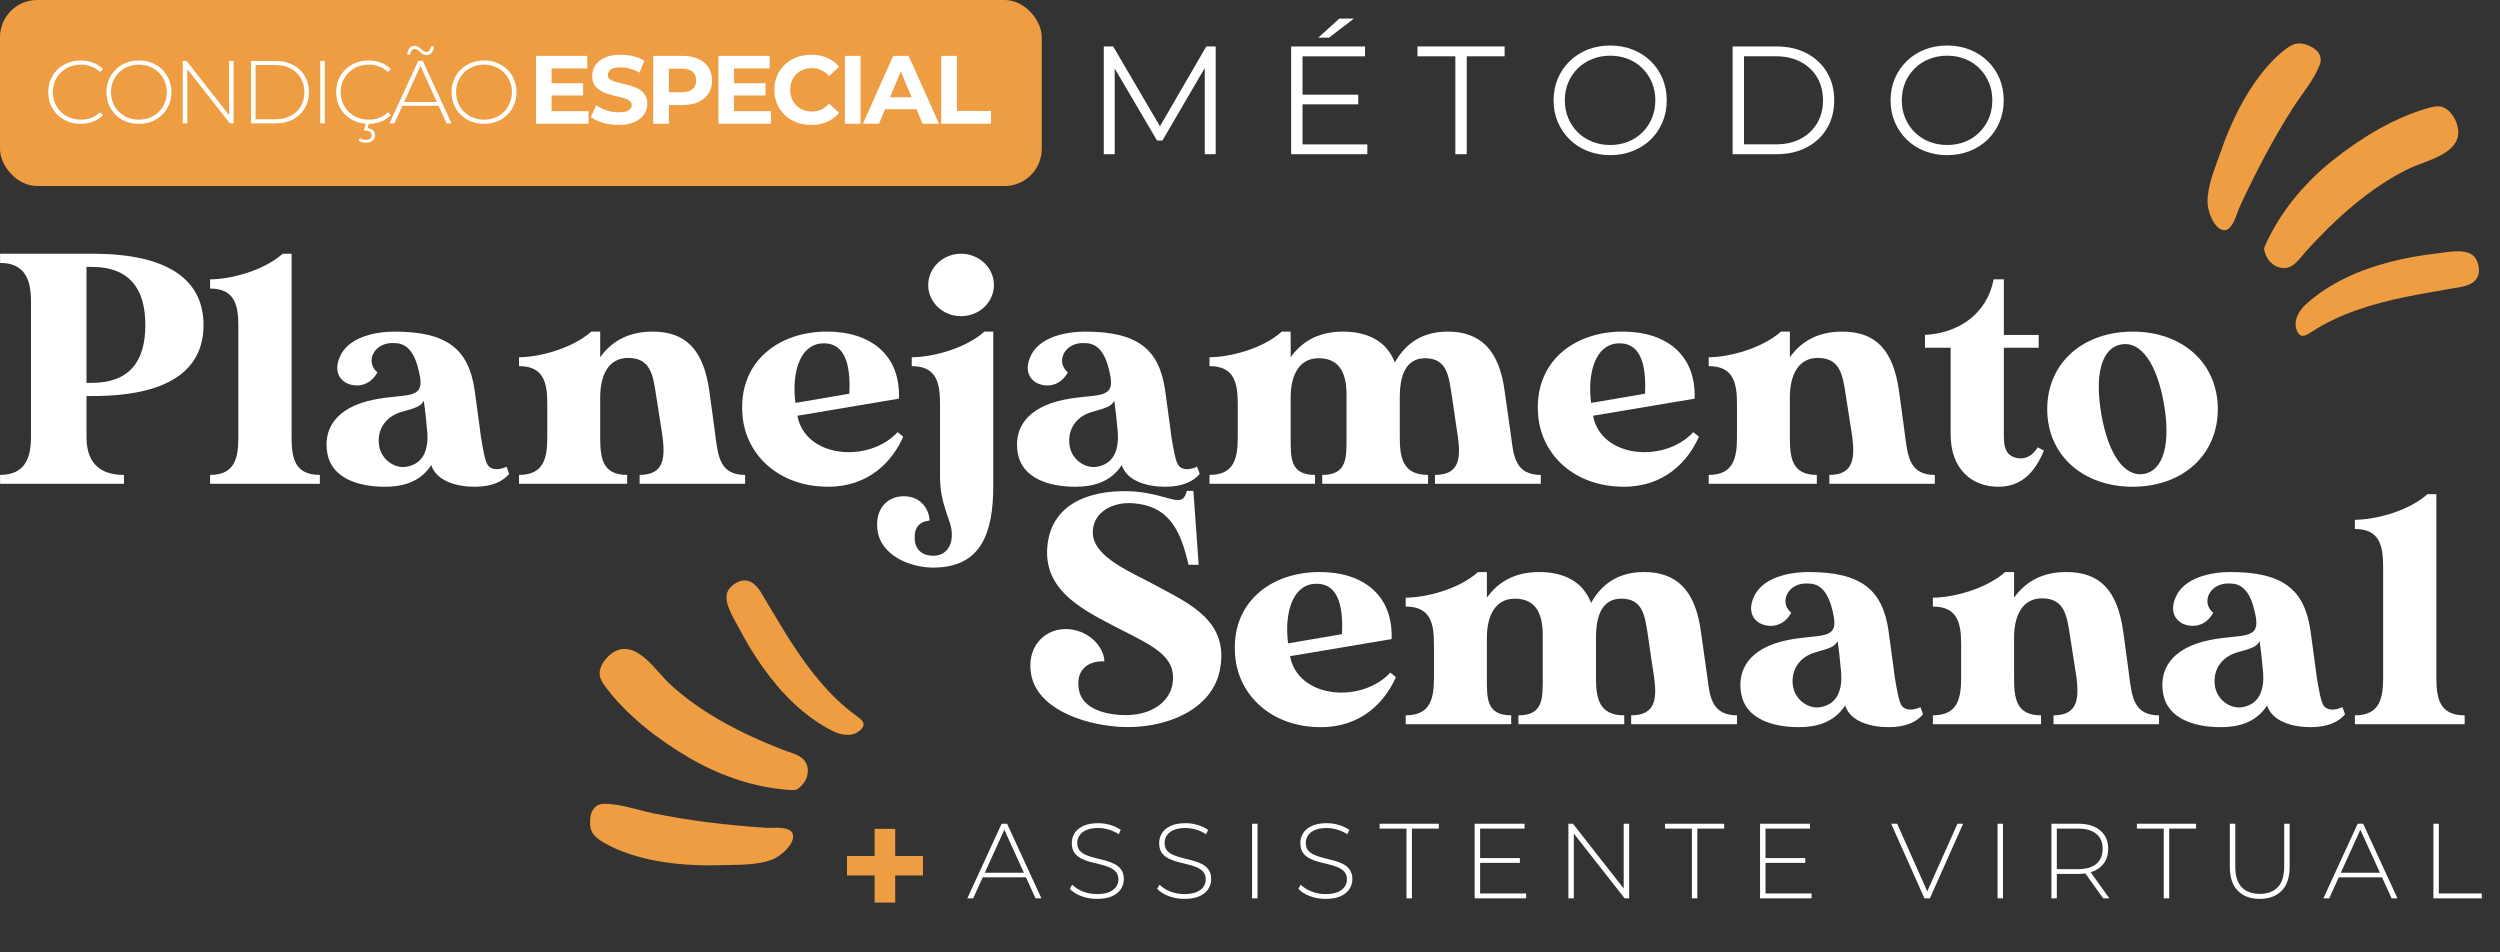 <svg xmlns="http://www.w3.org/2000/svg" width="751" height="286" viewBox="0 0 751 286" fill="none"><rect x="0" y="0" width="751" height="286" fill="#333333" stroke="none"/><rect width="312.941" height="55.882" rx="11.177" fill="#EF9D43"></rect><path d="M25.986 118.97V131.31C25.986 138.814 29.736 142.664 37.241 142.664V145.33H0.023V142.664C7.528 142.664 9.304 137.531 9.304 131.31V90.338C9.304 84.116 7.528 78.983 0.023 78.983V76.218H27.865C49.982 76.218 61.138 83.723 61.138 97.644C61.138 111.565 49.982 118.97 27.865 118.97H25.99H25.986ZM25.986 80.171V115.021H27.468C39.116 115.021 43.661 108.307 43.661 97.644C43.661 86.98 39.12 80.167 27.468 80.167H25.986V80.171Z" fill="white"></path><path d="M96.084 142.664V145.33H63.109V142.664C70.614 142.664 71.599 137.531 71.599 131.31V98.037C71.599 91.815 70.614 86.682 63.109 86.682V83.917C68.834 83.917 78.906 81.549 84.928 76.218H87.594V131.31C87.594 137.531 88.484 142.664 96.084 142.664Z" fill="white"></path><path d="M152.958 142.371C151.183 144.445 148.119 146.221 142.593 146.221C137.067 146.221 131.04 144.445 129.562 139.705C126.106 145.037 120.58 146.221 115.641 146.221C107.445 146.221 99.746 143.555 98.363 136.348C96.981 129.141 100.636 122.427 112.284 120.059C121.565 118.184 127.29 120.159 126.205 113.345C125.315 108.312 123.539 103.075 118.601 103.075C112.379 102.583 109.519 108.701 113.369 111.863C111.001 116.11 106.953 116.404 104.187 115.121C101.621 113.838 100.537 111.073 101.915 107.616C104.287 101.2 112.876 99.619 118.502 99.619C134.298 99.619 140.813 104.851 142.593 117.29C143.976 127.262 144.468 131.211 144.468 131.211C145.06 134.667 145.652 138.616 146.642 139.9C147.726 141.183 149.899 141.282 152.172 140.193C152.565 141.278 152.664 141.377 152.963 142.367L152.958 142.371ZM128.374 130.031C128.08 126.475 127.683 122.825 127.29 120.357C126.499 121.939 125.415 122.431 120.377 123.814C116.13 125.097 113.17 128.752 113.861 133.786C114.553 138.327 118.994 141.092 122.649 140.103C127.389 139.018 128.672 134.771 128.374 130.031Z" fill="white"></path><path d="M223.834 142.665V145.331H192.142V142.665C199.647 142.665 199.746 137.333 199.055 131.31C199.055 131.31 197.673 122.328 197.081 118.672C196.191 112.848 195.499 107.517 188.69 107.517C182.767 107.517 180.299 112.749 180.299 119.364V131.31C180.299 137.532 180.891 142.665 188.396 142.665V145.331H155.914V142.665C163.419 142.665 164.404 137.532 164.404 131.31V121.338C164.404 115.117 163.419 109.984 155.914 109.984V107.318C161.639 107.318 171.71 104.851 177.634 99.619H180.299V107.318C183.263 103.17 187.999 99.619 195.996 99.619C205.968 99.619 211.3 104.95 213.075 117.389C214.458 127.262 214.951 131.31 214.951 131.31C215.741 137.134 216.333 142.665 223.838 142.665H223.834Z" fill="white"></path><path d="M271.325 131.21C268.067 138.615 260.96 146.215 248.815 146.215C233.904 146.215 224.032 136.636 223.047 124.789C221.664 108.894 233.61 99.613 248.421 99.613C261.651 99.613 270.539 106.721 270.042 119.756L239.534 124.889C241.902 137.626 260.96 139.203 269.644 129.827C269.644 129.827 271.321 131.11 271.321 131.21H271.325ZM238.942 121.039L255.136 118.274C255.628 108.795 253.459 102.577 246.646 103.169C240.424 103.761 237.758 111.659 238.946 121.039H238.942Z" fill="white"></path><path d="M298.377 99.618V145.922C298.377 160.042 294.821 170.506 280.308 170.506C273.594 170.506 264.214 166.95 263.523 158.659C263.03 152.437 266.88 148.886 271.914 149.08C277.046 149.279 279.22 153.522 279.22 156.386C276.161 156.684 274.579 158.46 274.778 162.016C274.977 165.373 277.345 166.954 280.308 166.954C285.342 166.954 287.122 161.921 285.148 156.49C283.666 152.148 282.382 148.691 282.382 143.161V121.342C282.382 115.12 281.397 109.988 273.892 109.988V107.322C279.617 107.322 289.688 104.954 295.711 99.622H298.377V99.618ZM278.831 85.598C278.831 80.465 283.272 76.218 288.703 76.218C294.134 76.218 298.576 80.465 298.576 85.598C298.576 90.731 294.234 94.978 288.703 94.978C283.173 94.978 278.831 90.731 278.831 85.598Z" fill="white"></path><path d="M360.378 142.371C358.602 144.445 355.539 146.221 350.013 146.221C344.487 146.221 338.464 144.445 336.982 139.705C333.526 145.037 328 146.221 323.061 146.221C314.865 146.221 307.166 143.555 305.783 136.348C304.401 129.141 308.056 122.427 319.704 120.059C328.985 118.184 334.71 120.159 333.625 113.345C332.735 108.312 330.959 103.075 326.021 103.075C319.799 102.583 316.939 108.701 320.789 111.863C318.421 116.11 314.373 116.404 311.607 115.121C309.041 113.838 307.957 111.073 309.335 107.616C311.707 101.2 320.296 99.619 325.922 99.619C341.718 99.619 348.233 104.851 350.013 117.29C351.396 127.262 351.888 131.211 351.888 131.211C352.48 134.667 353.072 138.616 354.062 139.9C355.146 141.183 357.319 141.282 359.592 140.193C359.985 141.278 360.084 141.377 360.383 142.367L360.378 142.371ZM335.794 130.031C335.5 126.475 335.103 122.825 334.71 120.357C333.919 121.939 332.834 122.431 327.797 123.814C323.55 125.097 320.59 128.752 321.281 133.786C321.973 138.327 326.414 141.092 330.069 140.103C334.809 139.018 336.092 134.771 335.794 130.031Z" fill="white"></path><path d="M462.855 142.665V145.331H431.064V142.665C438.569 142.665 438.763 137.432 437.973 131.31C437.973 131.31 436.59 122.328 436.097 118.672C435.207 112.848 434.616 107.616 428.1 107.616C422.276 107.616 420.496 112.848 420.496 119.364V131.31C420.496 137.532 421.386 142.665 428.986 142.665V145.331H397.195V142.665C404.7 142.665 404.501 137.532 404.501 131.31V118.672C404.501 112.848 402.92 107.616 396.106 107.616C390.183 107.616 387.715 112.848 387.715 119.364V131.31C387.715 137.532 387.517 142.665 395.022 142.665V145.331H363.33V142.665C370.835 142.665 371.82 137.532 371.82 131.31V121.338C371.82 115.117 370.831 109.984 363.33 109.984V107.318C369.059 107.318 379.126 104.95 385.05 99.619H387.715V107.318C390.679 103.17 395.415 99.619 403.412 99.619C410.718 99.619 416.542 102.384 419.01 108.899C421.675 104.16 426.216 99.619 434.905 99.619C444.579 99.619 450.308 104.95 451.984 117.389C453.367 127.262 453.959 131.31 453.959 131.31C454.65 137.134 455.341 142.665 462.846 142.665H462.855Z" fill="white"></path><path d="M510.342 131.21C507.085 138.615 499.977 146.215 487.832 146.215C472.926 146.215 463.054 136.636 462.064 124.789C460.682 108.894 472.628 99.613 487.439 99.613C500.669 99.613 509.552 106.721 509.059 119.756L478.552 124.889C480.919 137.626 499.977 139.203 508.662 129.827C508.662 129.827 510.342 131.11 510.342 131.21ZM477.96 121.039L494.153 118.274C494.646 108.795 492.477 102.577 485.663 103.169C479.442 103.761 476.776 111.659 477.964 121.039H477.96Z" fill="white"></path><path d="M581.221 142.665V145.331H549.53V142.665C557.035 142.665 557.134 137.333 556.438 131.31C556.438 131.31 555.056 122.328 554.464 118.672C553.574 112.848 552.883 107.517 546.069 107.517C540.145 107.517 537.678 112.749 537.678 119.364V131.31C537.678 137.532 538.27 142.665 545.775 142.665V145.331H513.293V142.665C520.798 142.665 521.783 137.532 521.783 131.31V121.338C521.783 115.117 520.794 109.984 513.293 109.984V107.318C519.022 107.318 529.089 104.851 535.013 99.619H537.678V107.318C540.642 103.17 545.378 99.619 553.375 99.619C563.347 99.619 568.679 104.95 570.454 117.389C571.837 127.262 572.33 131.31 572.33 131.31C573.12 137.134 573.712 142.665 581.217 142.665H581.221Z" fill="white"></path><path d="M613.999 135.357C611.433 141.479 607.583 146.219 600.277 146.219C592.379 146.219 585.963 140.986 585.963 130.422V104.456H578.264V100.606C588.037 100.113 596.825 94.583 598.899 83.92H601.958V100.606H612.422V104.456H601.958V131.213C601.958 135.853 603.639 137.137 606.006 137.629C608.573 138.022 610.646 136.839 612.128 134.371L614.004 135.361L613.999 135.357Z" fill="white"></path><path d="M666.224 122.92C666.224 136.841 655.462 146.221 640.655 146.221C625.848 146.221 614.986 136.841 614.986 122.92C614.986 108.999 625.749 99.619 640.655 99.619C655.561 99.619 666.224 108.999 666.224 122.92ZM650.031 121.243C647.957 109.396 643.217 102.384 637.194 103.473C631.171 104.557 629.197 112.753 631.271 124.6C633.345 136.348 638.084 143.36 644.008 142.371C650.031 141.286 652.105 133.09 650.031 121.243Z" fill="white"></path><path d="M366.602 200.471C364.528 213.701 349.224 219.132 336.388 218.341C323.949 217.55 311.704 212.219 309.829 202.938C308.054 194.349 313.977 188.326 321.283 189.017C327.898 189.708 331.748 194.941 331.748 198.691C327.406 198.393 322.86 200.864 324.143 207.38C325.033 211.921 329.868 214.388 336.781 214.785C345.669 215.278 351.195 210.935 352.184 205.703C353.666 197.313 346.753 194.249 336.09 188.818C326.317 183.686 313.878 178.056 314.565 164.926C315.455 149.423 330.659 146.956 340.726 147.647C351.588 148.538 355.139 153.078 356.522 147.449H358.496L360.078 169.661H357.019C354.353 157.615 350.106 152.089 340.726 151.199C334.604 150.607 328.581 153.567 328.287 159.49C327.794 167.488 340.627 172.128 348.131 176.371C357.611 181.504 368.866 186.641 366.593 200.462L366.602 200.471Z" fill="white"></path><path d="M419.321 203.435C416.063 210.84 408.956 218.44 396.811 218.44C381.9 218.44 372.028 208.862 371.043 197.014C369.66 181.119 381.606 171.838 396.417 171.838C409.647 171.838 418.535 178.946 418.038 191.981L387.53 197.114C389.898 209.851 408.956 211.428 417.64 202.052C417.64 202.052 419.317 203.335 419.317 203.435H419.321ZM386.938 193.264L403.132 190.499C403.624 181.02 401.455 174.802 394.642 175.394C388.42 175.986 385.754 183.884 386.942 193.264H386.938Z" fill="white"></path><path d="M521.79 214.887V217.553H489.999V214.887C497.504 214.887 497.698 209.655 496.912 203.532C496.912 203.532 495.529 194.55 495.036 190.895C494.146 185.07 493.555 179.838 487.039 179.838C481.215 179.838 479.435 185.07 479.435 191.586V203.532C479.435 209.754 480.325 214.887 487.925 214.887V217.553H456.134V214.887C463.639 214.887 463.44 209.754 463.44 203.532V190.895C463.44 185.07 461.859 179.838 455.049 179.838C449.126 179.838 446.659 185.07 446.659 191.586V203.532C446.659 209.754 446.46 214.887 453.965 214.887V217.553H422.273V214.887C429.778 214.887 430.763 209.754 430.763 203.532V193.56C430.763 187.339 429.778 182.206 422.273 182.206V179.54C427.998 179.54 438.069 177.172 443.993 171.841H446.659V179.54C449.623 175.392 454.358 171.841 462.356 171.841C469.662 171.841 475.486 174.606 477.957 181.121C480.623 176.382 485.164 171.841 493.853 171.841C503.526 171.841 509.256 177.172 510.932 189.611C512.315 199.484 512.906 203.532 512.906 203.532C513.598 209.357 514.289 214.887 521.794 214.887H521.79Z" fill="white"></path><path d="M577.679 214.591C575.903 216.664 572.84 218.44 567.314 218.44C561.788 218.44 555.761 216.665 554.283 211.925C550.827 217.256 545.3 218.44 540.362 218.44C532.17 218.44 524.467 215.774 523.084 208.568C521.701 201.361 525.357 194.647 537.005 192.279C546.286 190.404 552.01 192.378 550.926 185.565C550.036 180.531 548.26 175.295 543.322 175.295C537.1 174.802 534.24 180.92 538.089 184.083C535.722 188.33 531.673 188.624 528.908 187.341C526.342 186.057 525.257 183.292 526.636 179.836C529.008 173.42 537.597 171.838 543.222 171.838C559.018 171.838 565.534 177.071 567.314 189.51C568.696 199.482 569.189 203.431 569.189 203.431C569.781 206.887 570.373 210.836 571.362 212.119C572.447 213.402 574.62 213.502 576.888 212.413C577.282 213.498 577.381 213.597 577.679 214.586V214.591ZM553.095 202.251C552.797 198.695 552.404 195.044 552.01 192.577C551.22 194.159 550.135 194.651 545.102 196.034C540.855 197.317 537.895 200.972 538.586 206.006C539.278 210.547 543.719 213.312 547.374 212.322C552.114 211.238 553.397 206.991 553.099 202.251H553.095Z" fill="white"></path><path d="M648.567 214.887V217.553H616.875V214.887C624.38 214.887 624.48 209.555 623.784 203.532C623.784 203.532 622.402 194.55 621.81 190.895C620.92 185.07 620.228 179.739 613.415 179.739C607.491 179.739 605.024 184.971 605.024 191.586V203.532C605.024 209.754 605.616 214.887 613.121 214.887V217.553H580.639V214.887C588.144 214.887 589.129 209.754 589.129 203.532V193.56C589.129 187.339 588.139 182.206 580.639 182.206V179.54C586.368 179.54 596.435 177.073 602.358 171.841H605.024V179.54C607.988 175.392 612.723 171.841 620.721 171.841C630.693 171.841 636.024 177.172 637.8 189.611C639.183 199.484 639.675 203.532 639.675 203.532C640.466 209.357 641.058 214.887 648.563 214.887H648.567Z" fill="white"></path><path d="M704.441 214.591C702.665 216.664 699.602 218.44 694.076 218.44C688.55 218.44 682.522 216.665 681.045 211.925C677.588 217.256 672.062 218.44 667.124 218.44C658.932 218.44 651.228 215.774 649.846 208.568C648.463 201.361 652.118 194.647 663.767 192.279C673.047 190.404 678.772 192.378 677.688 185.565C676.798 180.531 675.022 175.295 670.083 175.295C663.862 174.802 661.001 180.92 664.851 184.083C662.483 188.33 658.435 188.624 655.67 187.341C653.103 186.057 652.019 183.292 653.397 179.836C655.765 173.42 664.354 171.838 669.984 171.838C685.78 171.838 692.296 177.071 694.076 189.51C695.458 199.482 695.951 203.431 695.951 203.431C696.543 206.887 697.135 210.836 698.124 212.119C699.208 213.402 701.382 213.502 703.65 212.413C704.043 213.498 704.143 213.597 704.441 214.586V214.591ZM679.857 202.251C679.558 198.695 679.165 195.044 678.772 192.577C677.981 194.159 676.897 194.651 671.863 196.034C667.616 197.317 664.657 200.972 665.348 206.006C666.039 210.547 670.481 213.312 674.136 212.322C678.876 211.238 680.159 206.991 679.861 202.251H679.857Z" fill="white"></path><path d="M740.379 214.889V217.555H707.404V214.889C714.909 214.889 715.894 209.756 715.894 203.535V170.262C715.894 164.04 714.905 158.907 707.404 158.907V156.142C713.133 156.142 723.2 153.774 729.223 148.443H731.889V203.535C731.889 209.756 732.779 214.889 740.379 214.889Z" fill="white"></path><path d="M669.644 68.559C668.918 69.198 668.045 69.414 666.969 68.809C664.641 67.5 663.111 63.093 663.137 60.579C663.185 55.489 665.366 50.594 667.004 45.867C670.072 37.006 674.254 28.2 680.268 20.942C681.932 18.937 683.751 17.044 685.777 15.403C688.646 13.074 690.452 12.24 694.072 13.934C696.38 15.014 697.805 16.993 696.825 19.529C695.053 24.109 691.502 28.196 688.875 32.296C682.753 41.853 677.538 51.903 672.768 62.19C672.124 63.582 671.255 67.138 669.644 68.563V68.559Z" fill="#EF9D43"></path><path d="M733.375 32.063C732.225 31.787 730.994 32.033 729.845 32.344C719.592 35.114 709.335 41.365 701.061 47.924C692.99 54.319 686.125 62.247 681.515 71.493C681.061 72.4 680.629 73.32 680.249 74.258C679.873 75.183 680.836 77.123 681.307 77.835C682.845 80.182 686.077 81.404 688.566 79.801C690.303 78.682 691.482 76.855 692.847 75.351C701.575 65.742 711.867 56.397 723.614 50.672C728.164 48.456 737.267 46.667 738.378 40.868C738.965 37.801 736.792 33.161 733.673 32.145C733.578 32.115 733.478 32.085 733.379 32.063H733.375Z" fill="#EF9D43"></path><path d="M691.385 100.841C690.935 100.729 690.529 100.396 690.188 99.731C688.628 96.711 690.4 93.496 692.676 91.431C699.792 84.98 708.827 81.044 718.047 78.668C722.644 77.48 727.336 76.672 732.054 76.132C735.234 75.769 741.797 74.218 743.776 77.799C745.055 80.115 745.219 83.127 742.886 84.825C741.011 86.19 737.974 86.389 735.774 86.795C731.337 87.616 726.878 88.329 722.454 89.245C712.737 91.258 702.856 94.196 694.474 99.653C693.402 100.353 692.305 101.066 691.385 100.837V100.841Z" fill="#EF9D43"></path><path d="M237.035 249.305C237.892 249.754 238.406 250.492 238.226 251.713C237.837 254.356 234.268 257.36 231.911 258.236C227.141 260.012 221.789 259.726 216.79 259.888C207.417 260.194 197.698 259.438 188.769 256.419C186.301 255.583 183.883 254.561 181.625 253.256C178.424 251.41 177 250.022 177.286 246.035C177.469 243.494 178.807 241.455 181.526 241.464C186.436 241.479 191.524 243.334 196.292 244.32C207.407 246.618 218.658 247.892 229.971 248.666C231.5 248.769 235.131 248.308 237.039 249.303L237.035 249.305Z" fill="#EF9D43"></path><path d="M180.162 202.847C180.315 204.019 180.986 205.08 181.687 206.042C187.942 214.626 197.449 221.967 206.534 227.347C215.392 232.596 225.252 236.171 235.536 237.168C236.545 237.267 237.559 237.341 238.571 237.361C239.568 237.381 241.035 235.788 241.533 235.093C243.173 232.817 243.159 229.362 240.772 227.611C239.105 226.39 236.977 225.942 235.084 225.205C222.989 220.493 210.58 214.226 201.031 205.303C197.334 201.848 192.407 193.987 186.595 195.024C183.52 195.573 179.964 199.263 180.132 202.539C180.138 202.638 180.145 202.742 180.161 202.842L180.162 202.847Z" fill="#EF9D43"></path><path d="M259.408 217.447C259.464 217.907 259.298 218.405 258.799 218.962C256.537 221.499 252.901 220.995 250.158 219.607C241.589 215.27 234.681 208.242 229.164 200.482C226.409 196.614 223.976 192.522 221.784 188.309C220.308 185.469 216.511 179.896 219.148 176.767C220.853 174.744 223.606 173.513 226.027 175.084C227.972 176.347 229.245 179.112 230.411 181.02C232.765 184.87 235.026 188.779 237.464 192.583C242.82 200.936 249.099 209.113 257.193 214.988C258.23 215.738 259.289 216.508 259.404 217.449L259.408 217.447Z" fill="#EF9D43"></path><path d="M331.575 46.323V13.953H334.396L349.194 39.203H347.712L362.372 13.953H365.193V46.323H361.91V19.086H362.696L349.194 42.21H347.574L333.977 19.086H334.854V46.323H331.57H331.575Z" fill="white"></path><path d="M391.277 43.368H410.746V46.327H387.855V13.957H410.055V16.917H391.277V43.368ZM390.906 28.431H408.015V31.343H390.906V28.431ZM395.991 11.322L402.325 5.588H406.719L399.227 11.322H395.991Z" fill="white"></path><path d="M437.189 46.323V16.913H425.812V13.953H451.987V16.913H440.611V46.323H437.189Z" fill="white"></path><path d="M483.716 46.605C481.279 46.605 479.019 46.194 476.941 45.378C474.858 44.561 473.057 43.408 471.532 41.908C470.006 40.414 468.818 38.672 467.971 36.685C467.125 34.697 466.701 32.516 466.701 30.143C466.701 27.771 467.125 25.59 467.971 23.598C468.818 21.61 470.006 19.869 471.532 18.374C473.057 16.879 474.854 15.726 476.919 14.905C478.985 14.088 481.249 13.678 483.716 13.678C486.183 13.678 488.399 14.088 490.469 14.905C492.534 15.721 494.331 16.871 495.857 18.348C497.382 19.83 498.57 21.572 499.417 23.572C500.264 25.577 500.687 27.767 500.687 30.139C500.687 32.511 500.264 34.702 499.417 36.706C498.566 38.711 497.382 40.452 495.857 41.93C494.331 43.412 492.534 44.561 490.469 45.374C488.404 46.19 486.152 46.601 483.716 46.601V46.605ZM483.716 43.555C485.656 43.555 487.453 43.222 489.103 42.561C490.754 41.9 492.184 40.958 493.402 39.739C494.621 38.521 495.567 37.104 496.245 35.484C496.924 33.864 497.265 32.084 497.265 30.143C497.265 28.204 496.924 26.419 496.245 24.803C495.567 23.183 494.621 21.766 493.402 20.547C492.184 19.329 490.75 18.392 489.103 17.726C487.453 17.065 485.66 16.732 483.716 16.732C481.771 16.732 479.97 17.065 478.306 17.726C476.643 18.392 475.191 19.329 473.96 20.547C472.728 21.766 471.769 23.183 471.091 24.803C470.413 26.419 470.071 28.199 470.071 30.143C470.071 32.088 470.413 33.829 471.091 35.462C471.769 37.095 472.724 38.521 473.96 39.739C475.191 40.958 476.643 41.9 478.306 42.561C479.97 43.226 481.776 43.555 483.716 43.555Z" fill="white"></path><path d="M520.479 46.323V13.953H533.656C537.108 13.953 540.137 14.64 542.743 16.01C545.348 17.384 547.374 19.285 548.822 21.721C550.269 24.158 550.995 26.962 550.995 30.138C550.995 33.314 550.269 36.118 548.822 38.555C547.374 40.991 545.344 42.897 542.743 44.266C540.137 45.64 537.108 46.323 533.656 46.323H520.479ZM523.9 43.363H533.475C536.344 43.363 538.832 42.802 540.945 41.674C543.054 40.551 544.695 38.991 545.871 37.004C547.042 35.016 547.629 32.726 547.629 30.138C547.629 27.55 547.042 25.221 545.871 23.247C544.7 21.272 543.058 19.725 540.945 18.598C538.832 17.474 536.344 16.908 533.475 16.908H523.9V43.359V43.363Z" fill="white"></path><path d="M584.944 46.605C582.507 46.605 580.248 46.194 578.169 45.378C576.087 44.561 574.285 43.408 572.76 41.908C571.235 40.414 570.047 38.672 569.2 36.685C568.353 34.697 567.93 32.516 567.93 30.143C567.93 27.771 568.353 25.59 569.2 23.598C570.047 21.61 571.235 19.869 572.76 18.374C574.285 16.879 576.083 15.726 578.148 14.905C580.213 14.088 582.477 13.678 584.944 13.678C587.411 13.678 589.628 14.088 591.697 14.905C593.762 15.721 595.56 16.871 597.085 18.348C598.61 19.83 599.798 21.572 600.645 23.572C601.492 25.577 601.915 27.767 601.915 30.139C601.915 32.511 601.492 34.702 600.645 36.706C599.794 38.711 598.61 40.452 597.085 41.93C595.56 43.412 593.762 44.561 591.697 45.374C589.632 46.19 587.381 46.601 584.944 46.601V46.605ZM584.944 43.555C586.884 43.555 588.681 43.222 590.332 42.561C591.982 41.9 593.413 40.958 594.631 39.739C595.849 38.521 596.796 37.104 597.474 35.484C598.152 33.864 598.494 32.084 598.494 30.143C598.494 28.204 598.152 26.419 597.474 24.803C596.796 23.183 595.849 21.766 594.631 20.547C593.413 19.329 591.978 18.392 590.332 17.726C588.681 17.065 586.888 16.732 584.944 16.732C583 16.732 581.198 17.065 579.535 17.726C577.871 18.392 576.42 19.329 575.188 20.547C573.957 21.766 572.998 23.183 572.319 24.803C571.641 26.419 571.3 28.199 571.3 30.143C571.3 32.088 571.641 33.829 572.319 35.462C572.998 37.095 573.953 38.521 575.188 39.739C576.42 40.958 577.871 41.9 579.535 42.561C581.198 43.226 583.004 43.555 584.944 43.555Z" fill="white"></path><path d="M24.248 37.202C22.854 37.202 21.558 36.969 20.36 36.504C19.18 36.022 18.152 35.351 17.276 34.493C16.4 33.635 15.721 32.634 15.238 31.49C14.755 30.328 14.514 29.058 14.514 27.682C14.514 26.305 14.755 25.045 15.238 23.901C15.721 22.739 16.4 21.729 17.276 20.87C18.17 20.012 19.207 19.351 20.387 18.886C21.567 18.403 22.854 18.162 24.248 18.162C25.571 18.162 26.805 18.377 27.949 18.806C29.111 19.235 30.103 19.887 30.925 20.763L30.067 21.648C29.263 20.861 28.369 20.298 27.386 19.959C26.42 19.601 25.392 19.422 24.302 19.422C23.104 19.422 21.987 19.628 20.95 20.039C19.931 20.45 19.037 21.031 18.268 21.782C17.517 22.533 16.927 23.409 16.498 24.41C16.087 25.411 15.882 26.502 15.882 27.682C15.882 28.862 16.087 29.952 16.498 30.953C16.927 31.954 17.517 32.83 18.268 33.581C19.037 34.332 19.931 34.913 20.95 35.324C21.987 35.736 23.104 35.941 24.302 35.941C25.392 35.941 26.42 35.771 27.386 35.432C28.369 35.074 29.263 34.493 30.067 33.688L30.925 34.574C30.103 35.45 29.111 36.111 27.949 36.558C26.805 36.987 25.571 37.202 24.248 37.202ZM41.737 37.202C40.343 37.202 39.046 36.969 37.849 36.504C36.669 36.022 35.632 35.351 34.738 34.493C33.862 33.617 33.183 32.607 32.7 31.463C32.217 30.301 31.976 29.04 31.976 27.682C31.976 26.323 32.217 25.072 32.7 23.927C33.183 22.765 33.862 21.755 34.738 20.897C35.632 20.021 36.669 19.351 37.849 18.886C39.046 18.403 40.343 18.162 41.737 18.162C43.131 18.162 44.419 18.403 45.599 18.886C46.796 19.351 47.833 20.012 48.709 20.87C49.585 21.729 50.264 22.739 50.747 23.901C51.248 25.045 51.498 26.305 51.498 27.682C51.498 29.058 51.248 30.328 50.747 31.49C50.264 32.634 49.585 33.635 48.709 34.493C47.833 35.351 46.796 36.022 45.599 36.504C44.419 36.969 43.131 37.202 41.737 37.202ZM41.737 35.941C42.935 35.941 44.043 35.736 45.062 35.324C46.081 34.913 46.966 34.332 47.717 33.581C48.468 32.83 49.049 31.954 49.46 30.953C49.889 29.952 50.104 28.862 50.104 27.682C50.104 26.484 49.889 25.393 49.46 24.41C49.049 23.409 48.468 22.533 47.717 21.782C46.966 21.031 46.081 20.45 45.062 20.039C44.043 19.628 42.935 19.422 41.737 19.422C40.539 19.422 39.431 19.628 38.412 20.039C37.393 20.45 36.499 21.031 35.73 21.782C34.979 22.533 34.389 23.409 33.96 24.41C33.549 25.393 33.343 26.484 33.343 27.682C33.343 28.862 33.549 29.952 33.96 30.953C34.389 31.954 34.979 32.83 35.73 33.581C36.499 34.332 37.393 34.913 38.412 35.324C39.431 35.736 40.539 35.941 41.737 35.941ZM54.901 37.067V18.296H56.054L69.435 35.378H68.818V18.296H70.186V37.067H69.06L55.652 19.985H56.268V37.067H54.901ZM75.4 37.067V18.296H82.829C84.813 18.296 86.556 18.698 88.058 19.503C89.559 20.307 90.721 21.416 91.544 22.828C92.384 24.24 92.804 25.858 92.804 27.682C92.804 29.505 92.384 31.123 91.544 32.535C90.721 33.948 89.559 35.056 88.058 35.861C86.556 36.665 84.813 37.067 82.829 37.067H75.4ZM76.768 35.834H82.721C84.491 35.834 86.028 35.485 87.334 34.788C88.639 34.091 89.649 33.134 90.364 31.919C91.079 30.685 91.436 29.273 91.436 27.682C91.436 26.091 91.079 24.687 90.364 23.472C89.649 22.238 88.639 21.273 87.334 20.576C86.028 19.878 84.491 19.53 82.721 19.53H76.768V35.834ZM96.214 37.067V18.296H97.582V37.067H96.214ZM110.72 37.202C109.325 37.202 108.029 36.969 106.831 36.504C105.652 36.022 104.624 35.351 103.748 34.493C102.872 33.635 102.192 32.634 101.71 31.49C101.227 30.328 100.986 29.058 100.986 27.682C100.986 26.305 101.227 25.045 101.71 23.901C102.192 22.739 102.872 21.729 103.748 20.87C104.641 20.012 105.678 19.351 106.858 18.886C108.038 18.403 109.325 18.162 110.72 18.162C112.043 18.162 113.276 18.377 114.42 18.806C115.582 19.235 116.575 19.887 117.397 20.763L116.539 21.648C115.734 20.861 114.841 20.298 113.857 19.959C112.892 19.601 111.864 19.422 110.773 19.422C109.576 19.422 108.458 19.628 107.421 20.039C106.402 20.45 105.508 21.031 104.74 21.782C103.989 22.533 103.399 23.409 102.97 24.41C102.559 25.411 102.353 26.502 102.353 27.682C102.353 28.862 102.559 29.952 102.97 30.953C103.399 31.954 103.989 32.83 104.74 33.581C105.508 34.332 106.402 34.913 107.421 35.324C108.458 35.736 109.576 35.941 110.773 35.941C111.864 35.941 112.892 35.771 113.857 35.432C114.841 35.074 115.734 34.493 116.539 33.688L117.397 34.574C116.575 35.45 115.582 36.111 114.42 36.558C113.276 36.987 112.043 37.202 110.72 37.202ZM109.862 42.886C109.45 42.886 109.066 42.833 108.709 42.726C108.369 42.618 108.047 42.449 107.743 42.216L108.119 41.465C108.369 41.644 108.637 41.778 108.923 41.867C109.227 41.975 109.54 42.028 109.862 42.028C110.398 42.028 110.827 41.903 111.149 41.653C111.471 41.403 111.632 41.054 111.632 40.607C111.632 40.214 111.48 39.883 111.176 39.615C110.872 39.365 110.434 39.239 109.862 39.239H109.325L109.942 36.907H110.827L110.398 38.516C111.113 38.551 111.667 38.766 112.061 39.159C112.472 39.552 112.677 40.053 112.677 40.661C112.677 41.34 112.409 41.876 111.873 42.27C111.354 42.681 110.684 42.886 109.862 42.886ZM117.002 37.067L125.637 18.296H127.004L135.639 37.067H134.164L126.012 19.154H126.602L118.477 37.067H117.002ZM120.166 31.785L120.622 30.631H131.858L132.314 31.785H120.166ZM128.104 16.553C127.71 16.553 127.353 16.464 127.031 16.285C126.727 16.088 126.45 15.874 126.2 15.641C125.95 15.391 125.699 15.177 125.449 14.998C125.199 14.801 124.931 14.703 124.644 14.703C124.233 14.703 123.903 14.864 123.652 15.185C123.402 15.489 123.259 15.909 123.223 16.446H122.338C122.374 15.641 122.589 14.998 122.982 14.515C123.393 14.014 123.92 13.764 124.564 13.764C124.957 13.764 125.306 13.863 125.61 14.059C125.932 14.238 126.218 14.452 126.468 14.703C126.736 14.935 126.986 15.15 127.219 15.346C127.469 15.525 127.737 15.614 128.023 15.614C128.434 15.614 128.765 15.463 129.015 15.159C129.284 14.837 129.427 14.426 129.445 13.925H130.329C130.312 14.694 130.097 15.328 129.686 15.829C129.275 16.312 128.747 16.553 128.104 16.553ZM145.409 37.202C144.014 37.202 142.718 36.969 141.52 36.504C140.34 36.022 139.303 35.351 138.41 34.493C137.534 33.617 136.854 32.607 136.371 31.463C135.889 30.301 135.647 29.04 135.647 27.682C135.647 26.323 135.889 25.072 136.371 23.927C136.854 22.765 137.534 21.755 138.41 20.897C139.303 20.021 140.34 19.351 141.52 18.886C142.718 18.403 144.014 18.162 145.409 18.162C146.803 18.162 148.09 18.403 149.27 18.886C150.468 19.351 151.505 20.012 152.381 20.87C153.257 21.729 153.936 22.739 154.419 23.901C154.919 25.045 155.17 26.305 155.17 27.682C155.17 29.058 154.919 30.328 154.419 31.49C153.936 32.634 153.257 33.635 152.381 34.493C151.505 35.351 150.468 36.022 149.27 36.504C148.09 36.969 146.803 37.202 145.409 37.202ZM145.409 35.941C146.606 35.941 147.715 35.736 148.734 35.324C149.753 34.913 150.638 34.332 151.389 33.581C152.139 32.83 152.72 31.954 153.132 30.953C153.561 29.952 153.775 28.862 153.775 27.682C153.775 26.484 153.561 25.393 153.132 24.41C152.72 23.409 152.139 22.533 151.389 21.782C150.638 21.031 149.753 20.45 148.734 20.039C147.715 19.628 146.606 19.422 145.409 19.422C144.211 19.422 143.102 19.628 142.083 20.039C141.064 20.45 140.17 21.031 139.402 21.782C138.651 22.533 138.061 23.409 137.632 24.41C137.221 25.393 137.015 26.484 137.015 27.682C137.015 28.862 137.221 29.952 137.632 30.953C138.061 31.954 138.651 32.83 139.402 33.581C140.17 34.332 141.064 34.913 142.083 35.324C143.102 35.736 144.211 35.941 145.409 35.941Z" fill="white"></path><path d="M165.353 25.001H175.169V28.671H165.353V25.001ZM165.703 33.39H176.8V37.176H161.013V16.788H176.421V20.574H165.703V33.39ZM185.797 37.526C184.166 37.526 182.603 37.312 181.108 36.885C179.613 36.438 178.409 35.866 177.496 35.166L179.098 31.613C179.972 32.234 181.001 32.749 182.185 33.157C183.389 33.545 184.603 33.739 185.826 33.739C186.758 33.739 187.506 33.652 188.069 33.477C188.652 33.283 189.079 33.021 189.351 32.691C189.622 32.361 189.758 31.982 189.758 31.555C189.758 31.011 189.545 30.584 189.118 30.273C188.69 29.943 188.127 29.681 187.428 29.487C186.729 29.273 185.952 29.079 185.098 28.904C184.263 28.71 183.418 28.477 182.564 28.205C181.729 27.933 180.962 27.584 180.263 27.157C179.564 26.73 178.991 26.166 178.545 25.467C178.117 24.768 177.904 23.875 177.904 22.788C177.904 21.623 178.214 20.564 178.836 19.613C179.477 18.642 180.428 17.875 181.69 17.312C182.972 16.729 184.574 16.438 186.496 16.438C187.778 16.438 189.04 16.593 190.283 16.904C191.525 17.195 192.623 17.642 193.574 18.244L192.118 21.826C191.166 21.283 190.215 20.885 189.263 20.632C188.312 20.36 187.38 20.224 186.467 20.224C185.554 20.224 184.807 20.331 184.224 20.545C183.642 20.759 183.224 21.04 182.972 21.39C182.719 21.72 182.593 22.108 182.593 22.555C182.593 23.079 182.807 23.506 183.234 23.836C183.661 24.147 184.224 24.399 184.923 24.593C185.622 24.788 186.389 24.982 187.224 25.176C188.079 25.37 188.923 25.593 189.758 25.846C190.613 26.098 191.389 26.438 192.089 26.865C192.788 27.293 193.351 27.856 193.778 28.555C194.224 29.254 194.448 30.137 194.448 31.205C194.448 32.351 194.127 33.4 193.487 34.351C192.846 35.302 191.885 36.069 190.603 36.652C189.341 37.234 187.739 37.526 185.797 37.526ZM196.216 37.176V16.788H205.041C206.866 16.788 208.439 17.088 209.76 17.691C211.08 18.273 212.099 19.118 212.818 20.224C213.536 21.331 213.896 22.652 213.896 24.186C213.896 25.7 213.536 27.011 212.818 28.118C212.099 29.225 211.08 30.079 209.76 30.681C208.439 31.264 206.866 31.555 205.041 31.555H198.837L200.934 29.429V37.176H196.216ZM200.934 29.953L198.837 27.71H204.779C206.235 27.71 207.323 27.399 208.041 26.778C208.76 26.157 209.119 25.293 209.119 24.186C209.119 23.059 208.76 22.186 208.041 21.564C207.323 20.943 206.235 20.632 204.779 20.632H198.837L200.934 18.39V29.953ZM220.148 25.001H229.964V28.671H220.148V25.001ZM220.497 33.39H231.595V37.176H215.808V16.788H231.216V20.574H220.497V33.39ZM243.65 37.526C242.077 37.526 240.611 37.273 239.252 36.769C237.912 36.244 236.747 35.506 235.757 34.555C234.766 33.603 233.99 32.487 233.427 31.205C232.883 29.924 232.611 28.516 232.611 26.982C232.611 25.448 232.883 24.04 233.427 22.759C233.99 21.477 234.766 20.36 235.757 19.409C236.767 18.457 237.941 17.729 239.281 17.224C240.621 16.7 242.087 16.438 243.679 16.438C245.446 16.438 247.039 16.749 248.456 17.37C249.893 17.972 251.097 18.865 252.068 20.05L249.039 22.846C248.34 22.05 247.563 21.457 246.708 21.069C245.854 20.661 244.922 20.457 243.912 20.457C242.961 20.457 242.087 20.613 241.291 20.924C240.495 21.234 239.805 21.681 239.223 22.263C238.64 22.846 238.184 23.535 237.854 24.331C237.543 25.128 237.388 26.011 237.388 26.982C237.388 27.953 237.543 28.836 237.854 29.632C238.184 30.429 238.64 31.118 239.223 31.7C239.805 32.283 240.495 32.73 241.291 33.04C242.087 33.351 242.961 33.506 243.912 33.506C244.922 33.506 245.854 33.312 246.708 32.924C247.563 32.516 248.34 31.904 249.039 31.089L252.068 33.885C251.097 35.069 249.893 35.972 248.456 36.594C247.039 37.215 245.437 37.526 243.65 37.526ZM253.798 37.176V16.788H258.516V37.176H253.798ZM259.219 37.176L268.307 16.788H272.967L282.084 37.176H277.132L269.676 19.176H271.54L264.054 37.176H259.219ZM263.763 32.807L265.015 29.225H275.501L276.783 32.807H263.763ZM282.743 37.176V16.788H287.461V33.331H297.685V37.176H282.743Z" fill="white"></path><path d="M262.738 271.137V248.986H268.923V271.137H262.738ZM254.443 262.986V257.137H277.266V262.986H254.443Z" fill="#EF9D43"></path><path d="M290.583 269.863L300.895 247.445H302.528L312.841 269.863H311.08L301.343 248.47H302.048L292.344 269.863H290.583ZM294.362 263.554L294.906 262.177H308.325L308.87 263.554H294.362ZM329.529 270.023C327.864 270.023 326.284 269.746 324.789 269.191C323.316 268.614 322.174 267.878 321.363 266.981L322.099 265.764C322.868 266.554 323.914 267.226 325.238 267.782C326.583 268.315 328.003 268.582 329.497 268.582C330.992 268.582 332.209 268.39 333.148 268.006C334.109 267.6 334.814 267.066 335.262 266.404C335.732 265.743 335.967 265.006 335.967 264.195C335.967 263.234 335.71 262.465 335.198 261.889C334.686 261.312 334.013 260.853 333.18 260.512C332.348 260.17 331.44 259.882 330.458 259.647C329.476 259.412 328.483 259.166 327.48 258.91C326.476 258.633 325.558 258.28 324.725 257.853C323.893 257.426 323.22 256.85 322.708 256.124C322.217 255.377 321.971 254.416 321.971 253.242C321.971 252.174 322.249 251.192 322.804 250.295C323.359 249.398 324.224 248.672 325.398 248.117C326.572 247.562 328.077 247.285 329.914 247.285C331.152 247.285 332.369 247.466 333.565 247.829C334.782 248.192 335.817 248.683 336.671 249.302L336.063 250.615C335.123 249.975 334.109 249.505 333.02 249.206C331.953 248.886 330.917 248.726 329.914 248.726C328.483 248.726 327.298 248.929 326.359 249.334C325.419 249.74 324.725 250.284 324.277 250.968C323.829 251.63 323.604 252.377 323.604 253.21C323.604 254.17 323.85 254.939 324.341 255.515C324.853 256.092 325.526 256.551 326.359 256.893C327.191 257.234 328.109 257.522 329.113 257.757C330.116 257.992 331.109 258.248 332.091 258.526C333.074 258.782 333.981 259.124 334.814 259.551C335.646 259.978 336.319 260.554 336.831 261.28C337.344 262.006 337.6 262.946 337.6 264.099C337.6 265.145 337.312 266.127 336.735 267.045C336.159 267.942 335.273 268.668 334.077 269.223C332.903 269.757 331.387 270.023 329.529 270.023ZM355.771 270.023C354.106 270.023 352.526 269.746 351.031 269.191C349.558 268.614 348.416 267.878 347.604 266.981L348.341 265.764C349.109 266.554 350.156 267.226 351.479 267.782C352.824 268.315 354.244 268.582 355.739 268.582C357.233 268.582 358.45 268.39 359.39 268.006C360.351 267.6 361.055 267.066 361.504 266.404C361.973 265.743 362.208 265.006 362.208 264.195C362.208 263.234 361.952 262.465 361.44 261.889C360.927 261.312 360.255 260.853 359.422 260.512C358.589 260.17 357.682 259.882 356.7 259.647C355.718 259.412 354.725 259.166 353.721 258.91C352.718 258.633 351.8 258.28 350.967 257.853C350.134 257.426 349.462 256.85 348.949 256.124C348.458 255.377 348.213 254.416 348.213 253.242C348.213 252.174 348.49 251.192 349.045 250.295C349.6 249.398 350.465 248.672 351.64 248.117C352.814 247.562 354.319 247.285 356.155 247.285C357.394 247.285 358.611 247.466 359.806 247.829C361.023 248.192 362.059 248.683 362.913 249.302L362.304 250.615C361.365 249.975 360.351 249.505 359.262 249.206C358.194 248.886 357.159 248.726 356.155 248.726C354.725 248.726 353.54 248.929 352.6 249.334C351.661 249.74 350.967 250.284 350.519 250.968C350.07 251.63 349.846 252.377 349.846 253.21C349.846 254.17 350.092 254.939 350.583 255.515C351.095 256.092 351.768 256.551 352.6 256.893C353.433 257.234 354.351 257.522 355.355 257.757C356.358 257.992 357.351 258.248 358.333 258.526C359.315 258.782 360.223 259.124 361.055 259.551C361.888 259.978 362.561 260.554 363.073 261.28C363.585 262.006 363.842 262.946 363.842 264.099C363.842 265.145 363.553 266.127 362.977 267.045C362.4 267.942 361.514 268.668 360.319 269.223C359.144 269.757 357.628 270.023 355.771 270.023ZM376.12 269.863V247.445H377.753V269.863H376.12ZM398.183 270.023C396.518 270.023 394.938 269.746 393.444 269.191C391.97 268.614 390.828 267.878 390.017 266.981L390.753 265.764C391.522 266.554 392.568 267.226 393.892 267.782C395.237 268.315 396.657 268.582 398.151 268.582C399.646 268.582 400.863 268.39 401.802 268.006C402.763 267.6 403.468 267.066 403.916 266.404C404.386 265.743 404.621 265.006 404.621 264.195C404.621 263.234 404.365 262.465 403.852 261.889C403.34 261.312 402.667 260.853 401.834 260.512C401.002 260.17 400.094 259.882 399.112 259.647C398.13 259.412 397.137 259.166 396.134 258.91C395.13 258.633 394.212 258.28 393.379 257.853C392.547 257.426 391.874 256.85 391.362 256.124C390.871 255.377 390.625 254.416 390.625 253.242C390.625 252.174 390.903 251.192 391.458 250.295C392.013 249.398 392.878 248.672 394.052 248.117C395.226 247.562 396.732 247.285 398.568 247.285C399.806 247.285 401.023 247.466 402.219 247.829C403.436 248.192 404.471 248.683 405.325 249.302L404.717 250.615C403.777 249.975 402.763 249.505 401.674 249.206C400.607 248.886 399.571 248.726 398.568 248.726C397.137 248.726 395.952 248.929 395.013 249.334C394.073 249.74 393.379 250.284 392.931 250.968C392.483 251.63 392.259 252.377 392.259 253.21C392.259 254.17 392.504 254.939 392.995 255.515C393.508 256.092 394.18 256.551 395.013 256.893C395.845 257.234 396.764 257.522 397.767 257.757C398.771 257.992 399.763 258.248 400.746 258.526C401.728 258.782 402.635 259.124 403.468 259.551C404.3 259.978 404.973 260.554 405.485 261.28C405.998 262.006 406.254 262.946 406.254 264.099C406.254 265.145 405.966 266.127 405.389 267.045C404.813 267.942 403.927 268.668 402.731 269.223C401.557 269.757 400.041 270.023 398.183 270.023ZM422.511 269.863V248.918H414.44V247.445H432.215V248.918H424.144V269.863H422.511ZM444.432 257.757H456.57V259.198H444.432V257.757ZM444.624 268.39H458.46V269.863H442.991V247.445H457.98V248.918H444.624V268.39ZM471.141 269.863V247.445H472.518L488.499 267.846H487.762V247.445H489.396V269.863H488.051L472.037 249.462H472.774V269.863H471.141ZM508.242 269.863V248.918H500.171V247.445H517.946V248.918H509.875V269.863H508.242ZM530.163 257.757H542.301V259.198H530.163V257.757ZM530.355 268.39H544.191V269.863H528.722V247.445H543.71V248.918H530.355V268.39ZM578.1 269.863L568.107 247.445H569.901L579.445 268.87H578.452L588.028 247.445H589.725L579.733 269.863H578.1ZM600.066 269.863V247.445H601.699V269.863H600.066ZM616.237 269.863V247.445H624.275C626.154 247.445 627.766 247.744 629.111 248.342C630.456 248.939 631.492 249.804 632.218 250.936C632.944 252.046 633.307 253.402 633.307 255.003C633.307 256.562 632.944 257.907 632.218 259.038C631.492 260.149 630.456 261.013 629.111 261.632C627.766 262.23 626.154 262.529 624.275 262.529H617.133L617.87 261.761V269.863H616.237ZM631.801 269.863L625.973 261.729H627.83L633.659 269.863H631.801ZM617.87 261.857L617.133 261.088H624.275C626.688 261.088 628.513 260.554 629.752 259.487C631.011 258.419 631.641 256.925 631.641 255.003C631.641 253.06 631.011 251.566 629.752 250.519C628.513 249.452 626.688 248.918 624.275 248.918H617.133L617.87 248.117V261.857ZM649.991 269.863V248.918H641.921V247.445H659.695V248.918H651.625V269.863H649.991ZM678.809 270.023C676.033 270.023 673.845 269.212 672.243 267.589C670.642 265.967 669.841 263.554 669.841 260.351V247.445H671.475V260.287C671.475 263.084 672.115 265.155 673.396 266.501C674.677 267.846 676.492 268.518 678.841 268.518C681.168 268.518 682.972 267.846 684.253 266.501C685.534 265.155 686.175 263.084 686.175 260.287V247.445H687.808V260.351C687.808 263.554 687.008 265.967 685.406 267.589C683.805 269.212 681.606 270.023 678.809 270.023ZM697.939 269.863L708.251 247.445H709.885L720.197 269.863H718.436L708.7 248.47H709.404L699.7 269.863H697.939ZM701.718 263.554L702.262 262.177H715.681L716.226 263.554H701.718ZM730.993 269.863V247.445H732.626V268.39H745.533V269.863H730.993Z" fill="white"></path></svg>